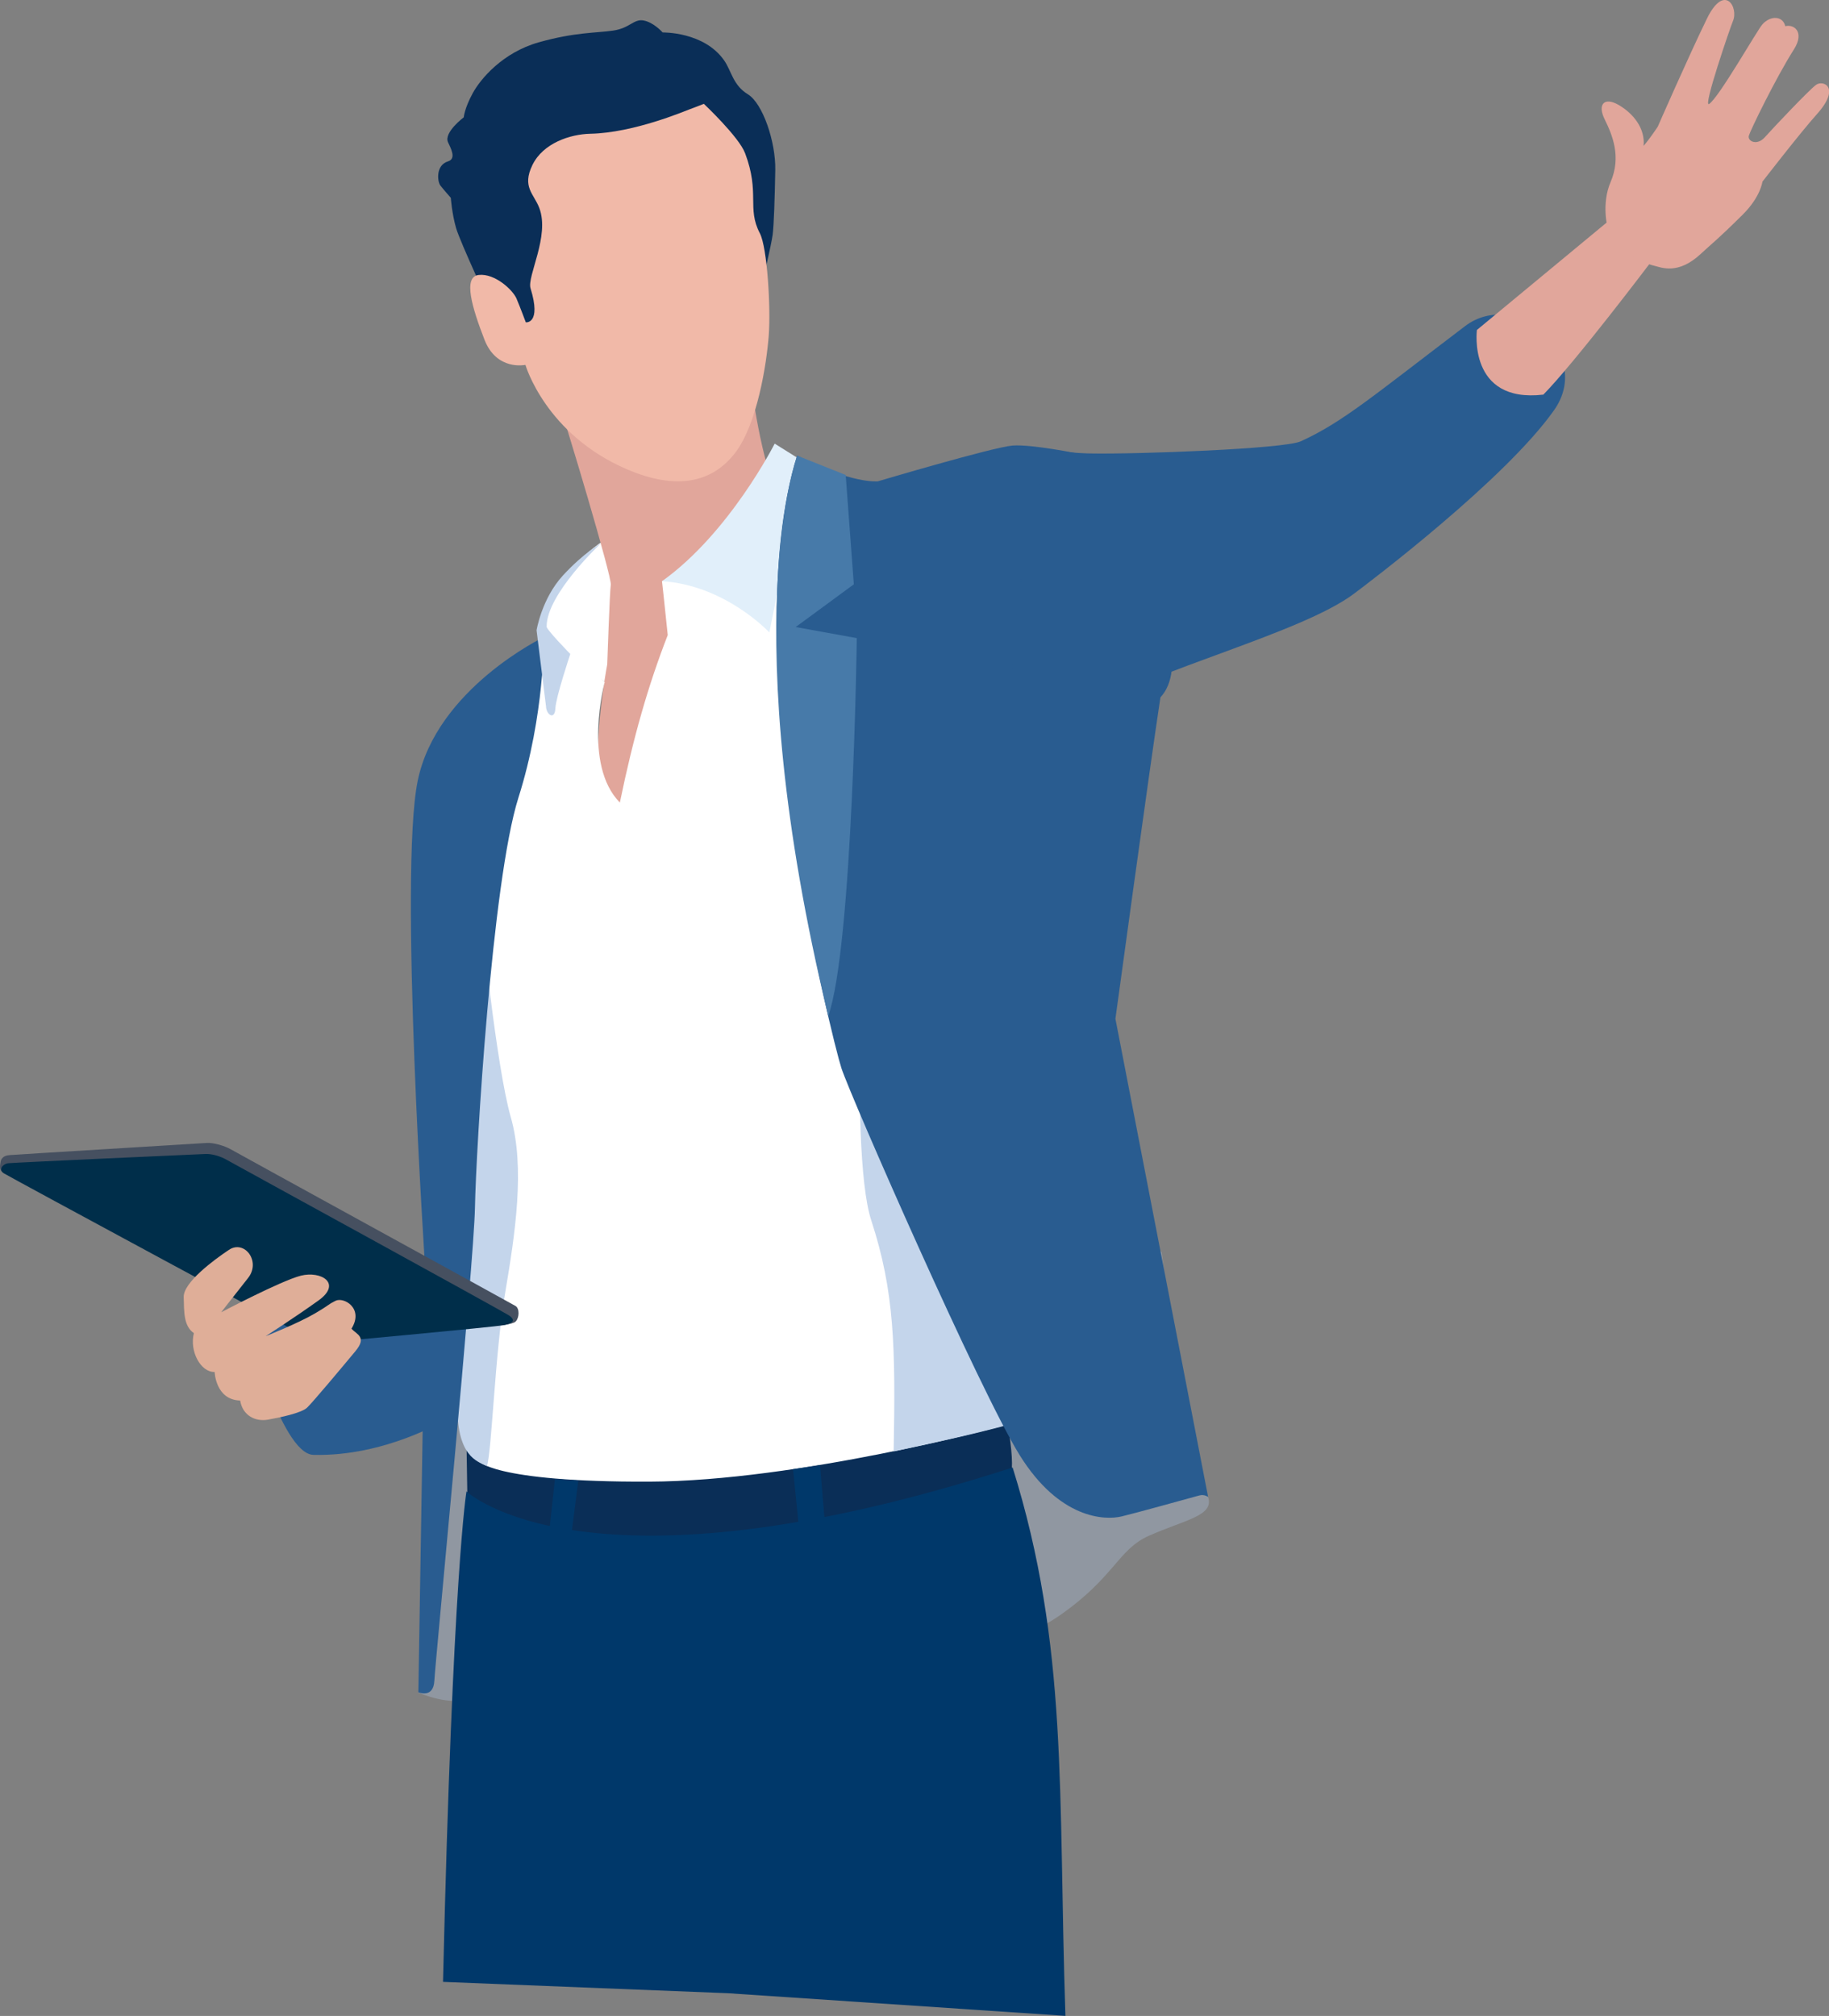 <?xml version="1.0" encoding="UTF-8"?><svg id="_レイヤー_2" xmlns="http://www.w3.org/2000/svg" viewBox="0 0 215.84 237.85"><rect x="0" y="0" width="215.84" height="237.85" fill="#808080" stroke="none"/><defs><style>.cls-1{fill:#465060;}.cls-1,.cls-2,.cls-3,.cls-4,.cls-5,.cls-6,.cls-7,.cls-8,.cls-9,.cls-10,.cls-11,.cls-12,.cls-13{stroke-width:0px;}.cls-2{fill:#0a2e57;}.cls-3{fill:#9097a1;}.cls-4{fill:#f1b9a8;}.cls-5{fill:#00386a;}.cls-6{fill:#e1effa;}.cls-7{fill:#fff;}.cls-8{fill:#477aa9;}.cls-9{fill:#c4d5eb;}.cls-14{fill:none;stroke:#231f20;stroke-miterlimit:10;stroke-width:.28px;}.cls-10{fill:#e1a69b;}.cls-11{fill:#002e4a;}.cls-12{fill:#dfae98;}.cls-13{fill:#295c90;}</style></defs><g id="_レイヤー_1-2"><path class="cls-14" d="m54.51,171.33s19.92,9.47,61.6-2.61c5.82-40.75,9.34-87.46,10.69-86.73,1.35.73-32.73-27.36-32.73-27.36l-31.57,23.61s-8.72,23.57-6.01,38.67,1.19,27.45-2.58,46.72c-1.02,5.19.59,7.71.59,7.71Z"/><path class="cls-7" d="m71.73,80.71l-7.85-5.76s-.5-3.43,4.02-8.29c4.11-4.42,6.52-3.9,6.52-3.9l-1.48,6.27-1.21,11.68Z"/><path class="cls-10" d="m88.22,41.65s.69,7.61,2.32,13.3c1.64,5.69-11.54,38.89-15.57,40.86-7.31,3.57-3.31-17.43-3.31-17.43,0,0,.29-8.52.42-9.4.14-.88-5.12-18.56-6.63-22.97-1.51-4.41,22.76-4.37,22.76-4.37Z"/><path class="cls-3" d="m137.09,147.74s2.25,19.76,5.47,28.87c.77,2.24-2.7,2.68-7.01,4.6-3.64,1.63-4.02,4.91-10.59,9.45-15.26,10.55-66.56,8.44-69.15,9.62-2.59,1.18-6.44-.59-6.44-.59l8.43-116.57,79.28,64.61Z"/><path class="cls-2" d="m117.92,163.1s1.93,8.04,1.42,10.77c-.51,2.73-47.02,19.97-49.62,21.15-2.59,1.18-14.56-17.91-14.56-17.91l-.12-7.72,62.88-6.29Z"/><path class="cls-7" d="m71.36,80.47s-2.63,9.73,1.79,14.22c1.6-7.77,3.36-13.88,5.65-19.76-.44-4.3-.68-6.36-.68-6.36,0,0,5.1-2.46,8.13-4.8,3.03-2.34,6.3-9.07,6.3-9.07l3.37,11.98,25.13,57.82-2.96,43.79s-23.89,6.46-41.48,6.52c-18.72.07-20.26-2.52-20.26-2.52,0,0-3.93-5.39-1.57-14.92,2.35-9.53,5.27-19.21,2.32-37.08-2.29-13.83,7.41-46.56,7.41-46.56l6.84,6.73Z"/><path class="cls-5" d="m55.05,175.96s-1.63,9.5-2.77,57.87l33.66,1.34,39.79,2.67c-.88-26.48.38-43.5-6.23-64.7-50.36,16.27-64.45,2.82-64.45,2.82Z"/><path class="cls-13" d="m52.59,167.51s-7.15,4.36-15.61,4.14c-3.88-.1-8-16.15-8-16.15l24.53-.87-.92,12.88Z"/><path class="cls-9" d="m56.81,108.28s1.75,17.51,3.46,23.5c1.72,5.99.52,13.81-.67,20.84-1.19,7.03-1.56,18.51-2.13,20.35-1.16-.55-3.62-1.11-3.5-7.51.23-12.38,2.83-57.18,2.83-57.18Z"/><path class="cls-9" d="m102.81,143.96c-2.75-8.4-.74-44.91.98-38.92,1.72,5.99,17.92,29.15,16.73,36.17-1.19,7.03-.93,25.04-1.49,26.88-3.69,1-8.06,1.99-13.57,3.16.23-12.38.1-18.88-2.65-27.29Z"/><path class="cls-6" d="m78.13,68.57c7.5.48,12.66,6.05,12.66,6.05l4.05-20.14-3.42-2.14s-5.31,10.53-13.29,16.23Z"/><path class="cls-13" d="m49.37,199.67l.82-49.81s-3.13-46.81-.9-57.72c2.23-10.91,14.88-16.97,14.88-16.97,0,0,.14,9.06-2.99,18.94-3.13,9.88-5.01,41.67-5.13,48.36-.12,6.69-4.69,53.65-4.79,55.81s-1.9,1.38-1.9,1.38Z"/><path class="cls-13" d="m127.44,53.56s-5.66-1.17-7.95-.99c-2.29.18-15.9,4.22-15.9,4.22,0,0-3.11.34-9.52-3.04-7.28,23.35,4.13,68.9,5.22,72.26,1.09,3.36,16.37,38.18,21.05,45.69,4.68,7.51,10.02,7.7,12.04,7.21,1.59-.38,6.94-1.86,9.15-2.47.6-.17,1.04.18,1.04.18l-10.94-56.42s3.92-28.74,5.31-37.92c6.02-6.49-9.5-28.72-9.5-28.72Z"/><path class="cls-9" d="m64.45,83.46c-.12-.98-1.13-9.1-1.13-9.1,0,0,.6-3.72,3.1-6.45,2.51-2.73,4.52-3.83,4.52-3.83,0,0-6.42,5.98-6.43,9.81-.21.21,2.79,3.27,2.79,3.27,0,0-1.7,5.08-1.76,6.42-.06,1.34-.98.85-1.1-.13Z"/><path class="cls-1" d="m38.56,157.48S.88,138.65.24,138.23c-.32-.21-.24-.71-.17-1.14.12-.71.77-.78,1.11-.81.67-.06,22.49-1.38,23.22-1.43.78-.05,2.11.33,2.85.76.74.43,32.95,18.1,33.58,18.47.5.29.46,1.39.03,1.83-.19.2-.71.29-1.08.36-1.15.24-21.22,1.19-21.22,1.19Z"/><path class="cls-2" d="m58.05,36.61s-3.74-8.02-4.23-9.71c-.49-1.7-.62-3.56-.62-3.56,0,0-.96-1.09-1.23-1.45-.37-.49-.56-2.4.9-2.85,1.04-.32.29-1.61,0-2.26-.52-1.16,1.86-2.94,1.86-2.94,0,0,.07-1.04,1.06-2.85.9-1.65,3.5-4.79,7.8-6,4.26-1.2,6.75-1.09,8.76-1.38,2.01-.29,2.42-1.41,3.61-1.19s2.24,1.41,2.24,1.41c0,0,4.87-.11,7.25,3.29.87,1.24,1.04,2.93,2.8,4,1.76,1.07,3.3,5.6,3.24,8.94-.06,3.34-.16,6.47-.31,7.64-.15,1.17-1.22,5.65-1.22,5.65l-27.51,6.1-4.41-2.83Z"/><path class="cls-11" d="m37.51,158.47S1.08,138.84.43,138.42c-.65-.43-.1-1.11.56-1.18s22.51-1.07,23.3-1.09c.74-.02,1.74.27,2.48.7.74.43,32.84,17.99,33.39,18.41.55.42.56.83-.59,1.07-1.15.24-22.06,2.15-22.06,2.15Z"/><path class="cls-4" d="m62,43.05s-3.39.74-4.83-2.98-2.58-7.44-.66-7.63c1.91-.2,4.01,1.78,4.44,2.78.43,1.01,1.1,2.81,1.1,2.81,0,0,1.87.23.56-4.01-.44-1.42,2.3-6.17,1.03-9.49-.63-1.66-2.07-2.47-.81-5.06,1.26-2.59,4.46-3.64,6.84-3.69,5.1-.1,11.17-2.69,11.65-2.86.48-.17,1.74-.67,1.74-.67,0,0,4.14,3.89,4.87,5.83,1.78,4.72.18,6.46,1.74,9.44.87,1.66,1.3,8.73,1.05,12.06-.25,3.33-1.35,10.46-3.98,13.87-2.63,3.41-6.78,4.48-12.75,1.92-9.61-4.12-11.98-12.31-11.98-12.31Z"/><path class="cls-12" d="m41.49,156.77c.6.69,1.86.95.45,2.65-1.41,1.7-5.04,6.04-5.71,6.67-.66.62-3.16,1.15-4.63,1.41-1.47.25-2.96-.48-3.26-2.26-2.91-.08-3.01-3.37-3.01-3.37-1.65.05-2.99-2.45-2.45-4.58-1.23-.85-1.15-2.55-1.2-4.26-.05-1.71,3.55-4.38,5.34-5.57,1.83-1.22,3.81,1.37,2.25,3.33-1.55,1.96-3.17,4.04-3.17,4.04,0,0,7.03-3.71,9.4-4.32,2.38-.6,4.91.9,2.08,2.93-2.82,2.02-6.23,4.21-6.23,4.21,0,0,3.81-1.51,5.77-2.66,1.96-1.15,1.51-1.04,2.48-1.52s3.38.89,1.87,3.31Z"/><polygon class="cls-5" points="97.36 179.89 96.77 172.86 93.59 173.35 94.34 180.82 97.36 179.89"/><polygon class="cls-5" points="64.75 181.28 65.49 174.5 68.25 174.67 67.35 181.66 64.75 181.28"/><path class="cls-13" d="m128.75,83.57c7.47-4.57,24.81-8.88,30.99-13.49,1.8-1.34,17.88-13.49,23.66-21.69,4.71-6.68-4.52-14.46-10.51-9.91-10.93,8.3-14.47,11.35-19.39,13.59-1.94.89-19.26,1.54-24.89,1.43,0,0-2.18-.02-4.01-.38-2.27-.45-8.26,34.48-3.19,33.59,5.08-.89,7.34-3.14,7.34-3.14Z"/><path class="cls-10" d="m189.9,26.01l-15.61,12.92s-1.12,8.67,7.84,7.63c3.75-3.82,12.55-15.46,12.55-15.46l-4.77-5.09Z"/><path class="cls-10" d="m189.71,26.86s-.75-2.81.36-5.39c1.28-2.97.21-5.54-.69-7.36-.91-1.82-.05-2.71,1.65-1.72,1.7.99,3.13,2.74,2.93,4.82.78-.9,1.67-2.26,1.67-2.26,0,0,3.66-8.36,5.82-12.78,2.07-4.21,3.77-1.28,3.04.35-.23.52-3.59,10.26-2.8,9.75,1.17-.76,5.69-8.75,6.31-9.42,1-1.07,2.4-.96,2.68.24,1.06-.27,2.3.71,1.03,2.72-2.18,3.44-5.15,9.57-5.33,10.2s.94,1.25,1.9.17c.96-1.08,5.18-5.54,6.02-6.16.83-.63,2.98.25.12,3.44-2,2.23-6.44,7.98-6.44,7.98,0,0-.2,1.77-2.32,3.88-3.16,3.13-3.58,3.35-4.96,4.64-2.67,2.49-4.64,1.6-5.46,1.4-4.04-.98-5.5-4.5-5.5-4.5Z"/><path class="cls-8" d="m97.74,119.88c2.9-8.21,3.37-44.59,3.37-44.59l-7.21-1.31,6.86-5.04-.96-12.9-5.72-2.28s-7.52,19.91,3.66,66.11Z"/></g></svg>